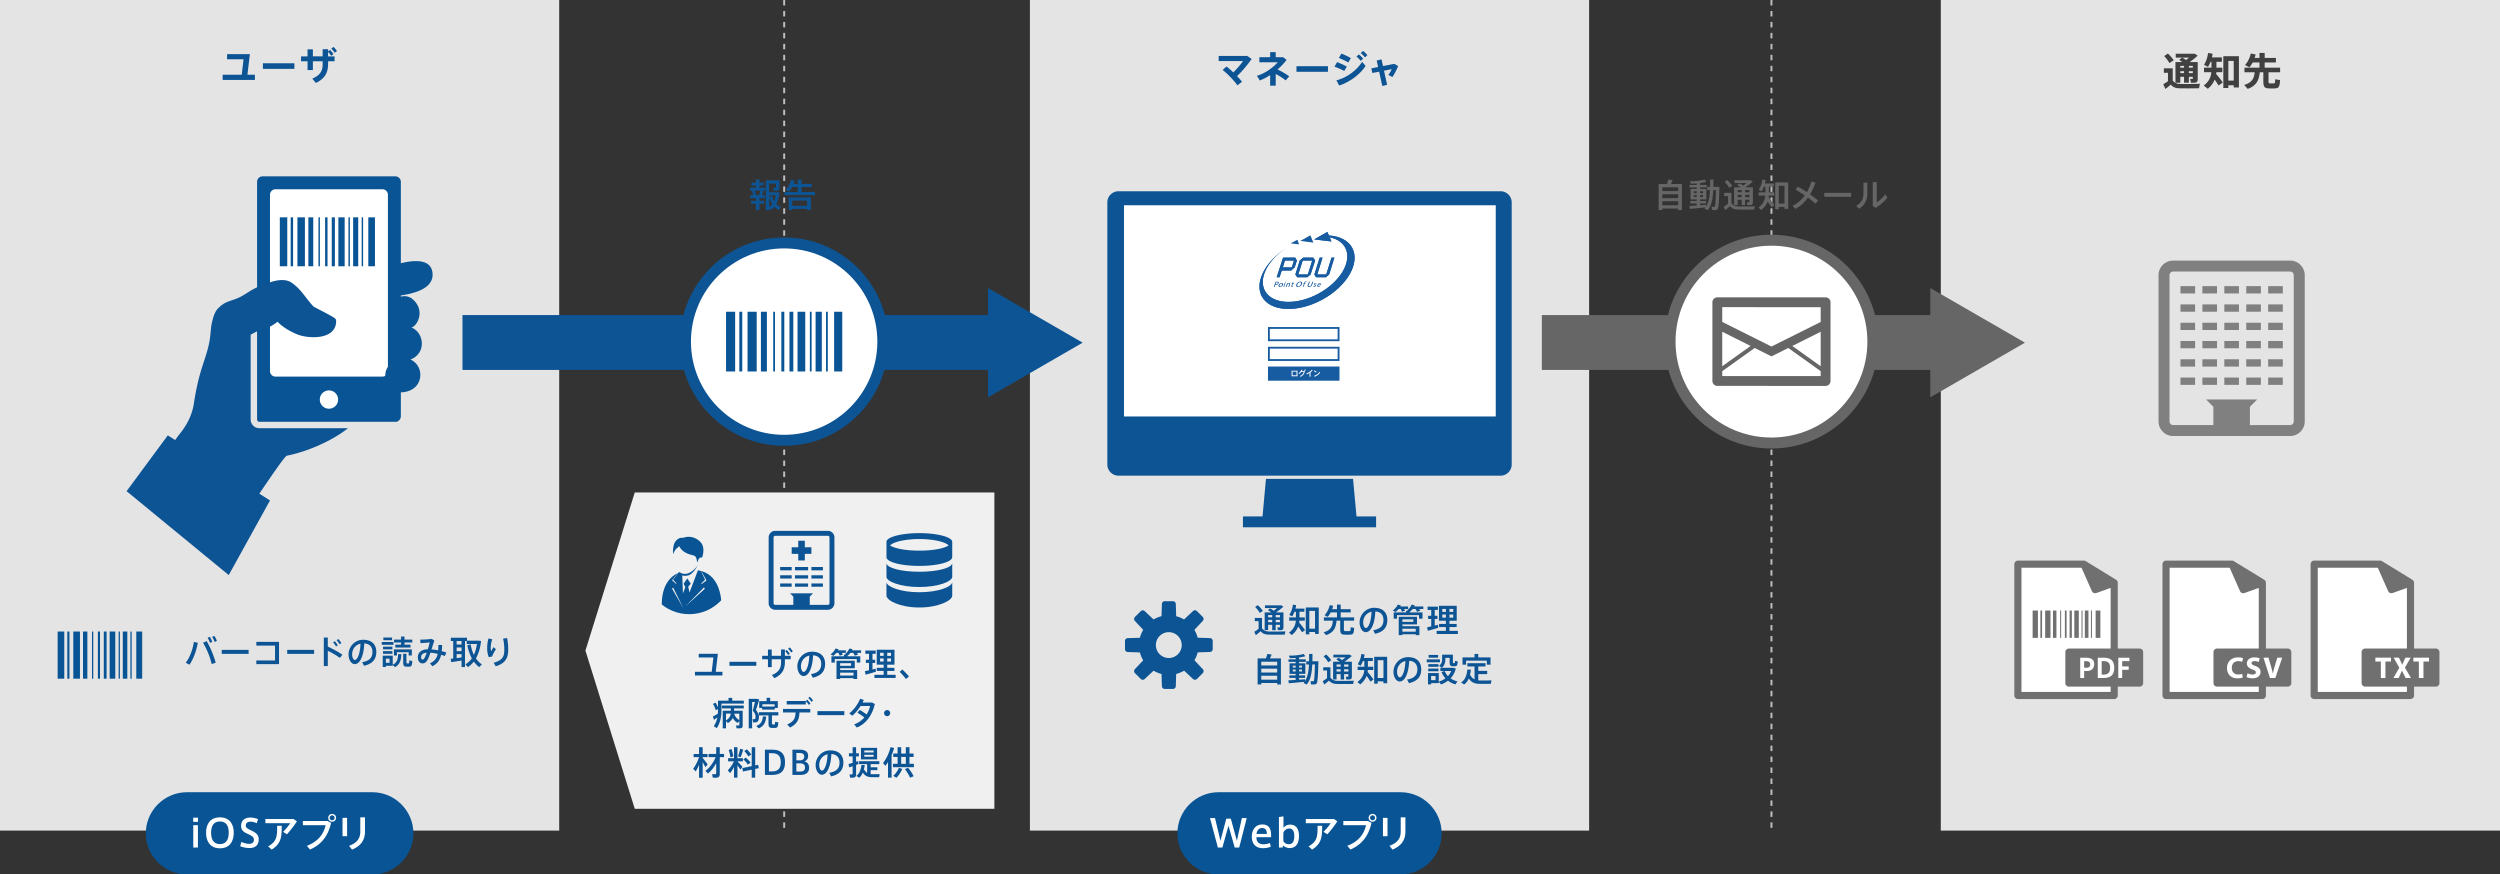 <svg xmlns="http://www.w3.org/2000/svg" xmlns:xlink="http://www.w3.org/1999/xlink" width="912" height="319" viewBox="0 0 912 319"><rect x="0" y="0" width="912" height="319" fill="#333333" stroke="none"/><path d="M286.072 0v303M646.229 0v303" fill="none" stroke="#BFBFBF" stroke-width=".709" stroke-miterlimit="10" stroke-dasharray="2,2"/><path opacity=".9" fill="#F7F7F7" d="M708 0h204v303H708zM375.713 0h204v303h-204z"/><path fill="#0D5495" d="M551.466 169.459c0 2.235-1.836 4.066-4.07 4.066h-139.37a4.079 4.079 0 01-4.067-4.066V73.835a4.08 4.08 0 014.067-4.068h139.37c2.234 0 4.07 1.833 4.07 4.068v95.624zm-56.499 20.199h-34.516l1.377-14.971h31.764z"/><path fill="#0D5495" d="M453.423 188.394h48.58v3.963h-48.58z"/><path fill="#FFF" d="M410.031 74.885h135.617v77.042H410.031z"/><g fill="#175CA1"><path d="M472.493 93.967h-4.434l-2.331 7.186h1.051l.813-2.469h3.413l1.311-1.168.791-2.453-.614-1.096zm-1.234 3.591h-3.283l.771-2.52h3.283l-.771 2.52zm7.812-3.591h-3.619l-1.309 1.071-1.59 5.096.669 1.019h3.656l1.231-1.019 1.665-5.096-.703-1.071zm-1.984 6.167h-3.471l1.618-5.096h3.463l-1.61 5.096zm8.653-6.167l-1.933 6.167h-3.267l1.929-6.167h-1.051l-1.937 6.167.615 1.019h3.569l1.205-1.019 1.925-6.167h-1.055z"/><path d="M468.748 95.034h3.283l-.771 2.524h-3.283l.771-2.524zm-.682-1.067l-2.338 7.186h1.051l.813-2.469h3.413l1.311-1.168.791-2.453-.615-1.097h-4.426zm7.168 1.067h3.463l-1.61 5.1h-3.471l1.618-5.1zm.218-1.067l-1.309 1.067-1.59 5.1.669 1.019h3.656l1.231-1.019 1.665-5.1-.703-1.067h-3.619zm10.288 0l-1.938 6.167h-3.272l1.94-6.167h-1.051l-1.937 6.167.615 1.019h3.569l1.205-1.019 1.925-6.167h-1.056zm-20.367 8.818c.134-.018.304-.037.52-.037.258 0 .431.05.519.15.08.092.098.235.035.413-.169.45-.636.609-1.014.609-.064 0-.126 0-.172-.009l-.275.737h-.318l.705-1.863zm-.026.89a.457.457 0 00.175.019c.288 0 .509-.134.608-.374.083-.229-.05-.348-.302-.348-.098 0-.173.01-.218.018l-.263.685zm2.675.282c-.216.511-.712.715-1.091.715-.439 0-.66-.255-.476-.692a1.19 1.19 0 011.099-.715c.454 0 .647.278.468.692m-.569-.483c-.306 0-.528.266-.629.498-.113.266-.054.488.209.488.259 0 .51-.222.619-.494.1-.222.096-.492-.199-.492m1.397-.391c-.097 0-.137-.078-.108-.166.033-.094.131-.17.226-.17.097 0 .139.075.108.17a.247.247 0 01-.226.166m-.39 1.565h-.28l.461-1.36h.283l-.464 1.36zm1.828 0h-.318l.3-.795c.074-.193.062-.356-.156-.356a.512.512 0 00-.443.333l-.312.818h-.311l.365-.978c.06-.146.097-.265.135-.378h.269l-.058.201h.01a.809.809 0 01.544-.228c.231 0 .441.131.284.555l-.309.828zm1.255-1.603l.311-.085-.118.333h.329l-.074.214h-.326l-.231.69c-.055.163-.031.244.087.244a.299.299 0 00.131-.018l-.066.226a.825.825 0 01-.231.025c-.112 0-.198-.035-.235-.1-.043-.076-.034-.187.025-.369l.239-.699h-.192l.071-.214h.197l.083-.247zm3.397.644c-.284.651-.87.984-1.445.984-.601 0-.82-.387-.578-.956.258-.593.838-.982 1.443-.982.625 0 .808.415.58.954m-1.64.021c-.166.379-.097.73.306.73.421 0 .779-.34.951-.743.151-.36.112-.728-.311-.728-.436.001-.79.373-.946.741m2.415-.418c.05-.15.129-.364.334-.519a.616.616 0 01.373-.129c.087 0 .149.018.189.041l-.103.218c-.034-.013-.071-.03-.137-.03-.181 0-.286.164-.347.346l-.024.073h.301l-.08.214h-.294l-.39 1.143h-.28l.388-1.143h-.183l.071-.214h.182zm2.96.588c-.225.56-.656.793-1.139.793-.468 0-.685-.222-.456-.782l.461-1.124h.34l-.464 1.136c-.152.379-.037.537.222.537.284 0 .531-.158.686-.537l.464-1.136h.343l-.457 1.113zm1.459-.337a.367.367 0 00-.233-.073.256.256 0 00-.251.165c-.033.095.012.14.148.213.197.088.271.214.208.415-.092.255-.344.41-.649.41a.566.566 0 01-.339-.089l.134-.205c.053.036.16.085.273.085.16 0 .26-.071.292-.178.034-.104 0-.159-.137-.228-.213-.097-.273-.233-.221-.394.079-.222.326-.399.608-.399.135 0 .243.031.301.077l-.134.201zm1.324 1.055a1.42 1.42 0 01-.457.075c-.41 0-.557-.268-.414-.682.141-.406.473-.726.855-.726.384 0 .436.316.315.646-.018.046-.034.092-.05.124h-.857c-.097.306.045.425.259.425.155 0 .265-.028.371-.067l-.022.205zm.058-.768c.05-.166.06-.365-.163-.365-.205 0-.36.205-.434.365h.597zm-3.497-17.995l-3.682 2.067 4.78.598zm-4.738 1.619l-2.47 1.337 3.104.356z"/><path d="M484.225 84.6l-4.821 2.741 6.314.749-.646-1.521c2.568.529 4.603 1.798 5.656 3.773 2.66 4.952-1.742 12.485-9.832 16.828-8.084 4.342-16.799 3.853-19.457-1.099-2.444-4.549 1.083-11.288 7.956-15.724-6.142 3.926-9.943 9.477-9.948 14.182v.02c0 1.272.281 2.485.869 3.584 2.998 5.577 12.807 6.134 21.914 1.246 9.105-4.891 14.061-13.372 11.063-18.951-1.475-2.752-4.614-4.275-8.515-4.537l-.553-1.291z"/><path d="M479.404 87.341l6.314.749-.646-1.521c2.568.529 4.603 1.798 5.656 3.773 2.66 4.952-1.742 12.485-9.832 16.828-8.084 4.342-16.799 3.853-19.457-1.099-2.444-4.549 1.083-11.288 7.956-15.724-6.139 3.926-9.943 9.477-9.948 14.175v.026c0 1.272.281 2.485.869 3.584 2.998 5.577 12.807 6.134 21.914 1.246 9.105-4.891 14.061-13.372 11.063-18.951-1.475-2.748-4.614-4.275-8.515-4.537l-.552-1.289-4.822 2.74z"/></g><path fill="none" stroke="#175CA1" stroke-width=".675" stroke-miterlimit="10" d="M462.895 119.64h25.416v4.489h-25.416zm0 7.203h25.416v4.492h-25.416z"/><path fill="#175CA1" stroke="#175CA1" stroke-width=".675" stroke-miterlimit="10" d="M462.895 134.055h25.416v4.486h-25.416z"/><path d="M473.334 135.243v2.022h-2.16v-2.022h2.16zm-.36 1.684v-1.356h-1.448v1.356h1.448zm2.794-1.611l.255.124c-.234 1.009-.707 1.643-1.599 2.013l-.23-.285c.853-.309 1.256-.894 1.398-1.545h-.883a3.85 3.85 0 01-.698.796l-.267-.217c.428-.325.825-.908.993-1.335l.328.117a2.89 2.89 0 01-.168.333h.871zm.034-.466c.122.121.198.23.292.381l-.164.121a2.033 2.033 0 00-.282-.381l.154-.121zm.37-.145c.116.12.197.229.29.374l-.164.122a2.015 2.015 0 00-.282-.377l.156-.119zm1.903 2.737h-.367v-1.388c-.322.205-.654.39-.954.507l-.184-.31c.682-.223 1.649-.904 2.017-1.377l.279.218a4.893 4.893 0 01-.791.707v1.643zm2.2-1.809l-.229.286a5.075 5.075 0 00-.756-.526l.218-.282c.26.145.584.371.767.522zm1.082.008l.227.259c-.41.662-1.241 1.277-2.039 1.524l-.18-.338c.781-.194 1.593-.788 1.992-1.445z" fill="#FFF"/><path fill="#085495" d="M525.913 304c0 8.25-6.75 15-15 15h-66.4c-8.25 0-15-6.75-15-15s6.75-15 15-15h66.4c8.25 0 15 6.75 15 15z"/><path d="M453.04 298.424h1.766l-2.746 10.758h-1.639l-2.27-7.971-2.227 7.971h-1.64l-2.885-10.758h1.835l1.988 8.307 2.13-8.082h1.652l2.214 8.082 1.822-8.307zm7.864 9.568c.827 0 1.724-.183 2.368-.463l.308 1.345c-.519.253-1.583.547-2.815.547-2.928 0-4.104-1.807-4.104-4.202 0-2.508 1.331-4.455 3.881-4.455 2.255 0 3.151 1.541 3.151 3.67v.981h-5.351c-.015 1.75.966 2.577 2.549 2.577h.013zm-.546-5.926c-1.19 0-1.891 1.065-1.975 2.144h3.768c-.014-1.316-.477-2.144-1.779-2.144h-.014zm6.2 7.116V298.06l1.653-.252v4.174a3.14 3.14 0 012.465-1.162c2.115 0 3.194 1.541 3.194 4.118 0 2.396-.869 4.44-3.432 4.44-.883 0-1.905-.463-2.34-.938l-.21.742h-1.33zm1.598-3.432c0 .448.014.91.084 1.261a2.35 2.35 0 001.919.966c1.513 0 2.003-1.26 2.003-2.997 0-1.541-.49-2.731-1.821-2.731a2.31 2.31 0 00-2.101 1.33c-.057.267-.084.715-.084 1.107v1.064zm18.47-6.975l1.247.84a37.756 37.756 0 01-3.656 4.734l-1.4-.896c.952-.924 2.073-2.297 2.605-3.151h-9.063v-1.526h10.267zm-4.3 2.478c0 4.343-.309 6.514-3.656 8.686l-1.303-1.177c3.124-1.808 3.292-3.46 3.292-7.509h1.667zm16.704-1.764l1.289.687c-1.022 4.58-3.334 7.858-7.69 9.735l-1.135-1.345c4.091-1.597 6.107-4.217 6.836-7.536h-8.292v-1.541h8.992zm3.11-1.135c0 .771-.631 1.415-1.429 1.415a1.426 1.426 0 01-1.429-1.429c0-.799.63-1.429 1.429-1.429.798 0 1.429.63 1.429 1.429v.014zm-2.339 0c0 .477.421.896.911.896s.91-.42.91-.91-.42-.91-.91-.91-.911.42-.911.91v.014zm6.367 0v6.696h-1.667v-6.696h1.667zm6.527-.196v5.197c0 3.054-1.457 5.225-4.707 6.584l-1.106-1.387c3.082-1.121 4.104-2.858 4.104-5.239v-5.155h1.709z" fill="#FFF"/><path d="M462.893 230.371c1.343.036 4.474.023 6.021-.048l-.228 1.175c-1.487.036-4.521.048-5.985 0-1.235-.036-2.003-.312-2.842-1.211a26.98 26.98 0 01-1.739 1.427l-.552-1.247a13.399 13.399 0 001.571-1.079v-2.807h-1.392v-1.151h2.627v3.777c.768.887 1.475 1.139 2.519 1.164zm-4.053-9.62c.815.756 1.427 1.451 1.835 2.123l-1.115.72c-.372-.708-.947-1.428-1.68-2.171l.96-.672zm6.524 7.172v1.967h-1.26v-1.967h-1.487v1.955h-1.259v-6.477h2.398a14.578 14.578 0 00-1.224-.839l.78-.624c.504.288.947.575 1.343.863.396-.3.815-.636 1.188-.972h-4.39v-1.007h5.925l.804.491c-.708.636-1.703 1.403-2.687 2.087h2.709v5.434c0 .575-.155.911-.659 1.007-.275.048-.899.048-1.367.024l-.192-1.008c.265.013.636.013.756 0 .145 0 .192-.071.192-.204v-.731h-1.57zm-1.26-2.722v-.815h-1.487v.815h1.487zm0 1.775v-.84h-1.487v.84h1.487zm2.831-1.775v-.815h-1.571v.815h1.571zm0 1.775v-.84h-1.571v.84h1.571zm9.146 2.914l-1.104.768a27.08 27.08 0 00-1.403-2.099c-.42 1.104-1.14 2.159-2.314 3.106l-1.044-.863c1.739-1.296 2.387-2.795 2.507-4.39H470.3v-1.176h2.447v-2.074h-.517a8.975 8.975 0 01-.852 1.703l-1.043-.564c.731-1.104 1.151-2.362 1.331-3.741l1.176.191c-.061.432-.145.852-.252 1.26h3.25v1.151h-1.799v2.074h1.955v1.176h-1.979c-.012.24-.036.468-.071.695.887 1.057 1.583 1.956 2.135 2.783zm1.558.672v.84h-1.295v-9.799h4.737v9.655h-1.355v-.696h-2.087zm2.087-1.224v-6.5h-2.087v6.5h2.087zm10.527.145c0 .636.107.731.527.743.384.013 1.02.013 1.427 0 .444-.012.492-.096.504-1.391l1.283.203c-.144 2.207-.371 2.459-1.679 2.495-.504.012-1.211.012-1.667 0-1.403-.036-1.739-.396-1.739-2.039v-3.07h-1.331c-.264 2.614-1.008 4.294-3.802 5.266l-.912-1.032c2.579-.743 3.19-2.11 3.37-4.233h-3.286v-1.188h4.785v-1.835h-2.29a9.222 9.222 0 01-1.092 1.632l-1.14-.588a8.464 8.464 0 001.871-3.683l1.271.229c-.107.42-.228.839-.384 1.235h1.763v-1.68h1.355v1.68h3.646v1.175h-3.646v1.835h4.905v1.188h-3.741v3.058zm5.726-2.411c0-2.734 2.195-5.349 5.325-5.349 3.454 0 4.798 2.039 4.798 4.438 0 2.303-1.031 4.294-4.485 5.049l-.66-1.307c2.938-.504 3.73-1.932 3.73-3.718 0-1.787-.948-3.011-2.975-3.131-.18 4.498-1.56 7.556-3.454 7.556-1.355 0-2.279-1.715-2.279-3.525v-.013zm1.308-.024c0 1.151.456 2.051 1.008 2.051.815 0 1.919-2.111 2.038-5.949-1.919.42-3.046 2.075-3.046 3.898zm15.262-4.21l-1.139.324a4.799 4.799 0 00-.444-1.008h-.755a7.405 7.405 0 01-1.116 1.092l-1.019-.54c.803-.576 1.463-1.344 1.822-2.146l1.14.264c-.06.132-.132.275-.204.407h2.831v.924h-1.451c.144.227.252.456.335.683zm.42.564v-.6h.731l-.359-.191c.72-.552 1.295-1.26 1.595-2.051l1.151.239-.18.432h3.322v.924h-1.511c.155.216.275.432.384.647l-1.176.384a4.968 4.968 0 00-.575-1.031h-1.008c-.275.359-.6.695-.959.995l-.12-.06v.312h4.665v2.291h-1.271v-1.283h-8.023v1.283h-1.224v-2.291h4.558zm-1.378 7.964v.324h-1.331v-6.681h6.656v2.759h-5.325v.659h6.2v3.263h-1.331v-.324h-4.869zm3.994-4.51v-.936h-3.994v.936h3.994zm.875 3.574v-1.067h-4.869v1.067h4.869zm5.655-1.931v-2.687h-1.139v-1.163h1.139v-2.159h-1.331v-1.188h3.766v1.188h-1.163v2.159h.995v1.163h-.995v2.387c.42-.096.828-.192 1.163-.276l.097 1.104c-1.104.336-2.783.828-3.767 1.079l-.275-1.283c.395-.084.935-.203 1.51-.324zm5.35 1.643v-1.391h-2.507V227.6h2.507v-1.151h-2.531v-5.445h6.477v5.445h-2.65v1.151h2.627v1.151h-2.627v1.391h3.07v1.151h-7.735v-1.151h3.369zm-1.308-6.908h1.308v-1.104h-1.308v1.104zm0 2.087h1.308v-1.139h-1.308v1.139zm3.994-2.087v-1.104h-1.392v1.104h1.392zm0 2.087v-1.139h-1.392v1.139h1.392zM460.11 249.15v.54h-1.331v-9.499h3.022c.228-.6.42-1.199.54-1.655l1.559.264c-.168.408-.396.899-.647 1.392h4.029v9.499h-1.367v-.54h-5.805zm5.805-6.393v-1.355h-5.805v1.355h5.805zm0 2.579v-1.403h-5.805v1.403h5.805zm0 2.603V246.5h-5.805v1.439h5.805zm6.736.096v-.744h-2.303v-.911h2.303v-.563h-2.219v-3.838h2.219v-.54h-2.603v-.911h2.603V240c-.731.061-1.463.097-2.099.084l-.384-.923c1.727.06 4.138-.192 5.408-.6l.601.839c-.612.181-1.416.336-2.268.456v.672h2.447v.911h-2.447v.54h2.279v3.838h-2.279v.563h2.195v.911h-2.195v.66c.78-.048 1.548-.108 2.159-.156l.012.612c.96-1.5 1.308-3.562 1.428-6.009h-.983v-1.164h1.02c.023-.863.023-1.751.023-2.674h1.224c0 .923-.012 1.811-.036 2.674h2.206c-.132 4.894-.252 7.736-.72 8.18-.192.18-.456.264-.863.276-.252.012-.792 0-1.115-.013l-.168-1.199c.275.024.707.024.911.024.107-.012.191-.024.252-.096.216-.229.336-2.231.42-6.009h-.96c-.155 3.105-.611 5.685-2.039 7.315l-1.175-.563c.12-.132.239-.276.359-.432-1.715.191-4.245.42-5.696.54l-.181-1.08c.673-.022 1.645-.083 2.664-.142zm-1.044-4.51h1.044v-.684h-1.044v.684zm0 1.428h1.044v-.708h-1.044v.708zm3.359-1.428v-.684h-1.056v.684h1.056zm0 1.428v-.708h-1.056v.708h1.056zm12.887 3.418c1.343.036 4.474.023 6.021-.048l-.228 1.175c-1.487.036-4.521.048-5.985 0-1.235-.036-2.003-.312-2.842-1.211a26.98 26.98 0 01-1.739 1.427l-.552-1.247a13.399 13.399 0 001.571-1.079v-2.807h-1.392v-1.151h2.627v3.777c.768.887 1.475 1.139 2.519 1.164zm-4.053-9.62c.815.756 1.427 1.451 1.835 2.123l-1.115.72c-.372-.708-.948-1.428-1.68-2.171l.96-.672zm6.524 7.172v1.967h-1.26v-1.967h-1.487v1.955h-1.259v-6.477h2.398a14.578 14.578 0 00-1.224-.839l.78-.624c.504.288.947.575 1.343.863.396-.3.815-.636 1.188-.972h-4.39v-1.007h5.925l.804.491c-.708.636-1.703 1.403-2.687 2.087h2.71v5.434c0 .575-.156.911-.66 1.007-.275.048-.899.048-1.367.024l-.192-1.008c.265.013.636.013.756 0 .145 0 .192-.071.192-.204v-.731h-1.57zm-1.26-2.722v-.815h-1.487v.815h1.487zm0 1.775v-.84h-1.487v.84h1.487zm2.831-1.775v-.815h-1.571v.815h1.571zm0 1.775v-.84h-1.571v.84h1.571zm9.147 2.914l-1.104.768a27.08 27.08 0 00-1.403-2.099c-.42 1.104-1.14 2.159-2.314 3.106l-1.044-.863c1.739-1.296 2.387-2.795 2.507-4.39h-2.423v-1.176h2.447v-2.074h-.517a8.975 8.975 0 01-.852 1.703l-1.043-.564c.731-1.104 1.151-2.362 1.331-3.741l1.176.191c-.061.432-.145.852-.252 1.26h3.25v1.151h-1.799v2.074h1.955v1.176h-1.979c-.012.24-.036.468-.071.695.887 1.057 1.583 1.956 2.135 2.783zm1.558.672v.84h-1.295v-9.799h4.737v9.655h-1.355v-.696H502.6zm2.087-1.224v-6.5H502.6v6.5h2.087zm3.653-2.266c0-2.734 2.195-5.349 5.325-5.349 3.454 0 4.798 2.039 4.798 4.438 0 2.303-1.031 4.294-4.485 5.049l-.66-1.307c2.938-.504 3.73-1.932 3.73-3.718 0-1.787-.948-3.011-2.975-3.131-.18 4.498-1.56 7.556-3.454 7.556-1.355 0-2.279-1.715-2.279-3.525v-.013zm1.307-.024c0 1.151.456 2.051 1.008 2.051.815 0 1.919-2.111 2.038-5.949-1.919.42-3.046 2.075-3.046 3.898zm15.646-4.498v1.044h-4.833v-1.044h4.833zm-3.214 4.978h2.782v3.13c.936-.287 1.751-.684 2.435-1.199a7.689 7.689 0 01-1.427-2.278l1.127-.396h-1.547v-1.164h4.654l.983.24c-.359 1.451-1.02 2.65-1.919 3.61.731.516 1.596.875 2.543 1.103l-.815 1.104c-.983-.312-1.883-.755-2.663-1.367a10.081 10.081 0 01-2.53 1.38l-.84-1.008v.516h-2.782v.479h-1.151v-4.149h1.15zm2.686-3.262v.971h-3.742v-.971h3.742zm0 1.631v.972h-3.742v-.972h3.742zm-.132-4.978v.983h-3.479v-.983h3.479zm-.947 9.2v-1.512h-1.607v1.512h1.607zm5.912-9.295h.42v2.555c0 .443.013.516.18.516h.385c.144 0 .167-.048.18-.804l1.007.168c-.096 1.583-.3 1.763-1.104 1.787-.191.012-.455 0-.611 0-1.02-.036-1.235-.36-1.235-1.667v-1.392h-1.559v.624c0 1.091-.3 2.11-1.248 2.974l-1.043-.695c.863-.684 1.115-1.415 1.115-2.291v-1.774h3.513zm-1.39 7.831a5.81 5.81 0 001.175-1.87h-2.351a5.99 5.99 0 001.176 1.87zm9.698 1.176v-4.713h-2.603v-1.188h6.608v1.188h-2.639v1.618h3.25v1.188h-3.25v2.267c.216.024.432.036.647.036.563.013 3.526 0 4.186-.023l-.264 1.259c-.624.013-3.479.013-4.126 0-1.787-.036-2.962-.516-3.909-1.979-.372.875-.9 1.643-1.691 2.207l-1.115-.732c1.679-1.043 2.123-3.082 2.29-4.725l1.308.06a16.7 16.7 0 01-.336 1.823c.456.862.996 1.389 1.644 1.714zm0-8.012v-1.259h1.367v1.259h4.474v2.65h-1.355v-1.463h-7.568v1.463h-1.307v-2.65h4.389zm-96.509-7.047l-4.491-.141c-.26-1.02-.663-1.98-1.189-2.862l3.079-3.277a1.044 1.044 0 00-.022-1.438l-2.124-2.124a1.043 1.043 0 00-1.438-.022l-3.278 3.079a10.776 10.776 0 00-2.862-1.188l-.141-4.492a1.043 1.043 0 00-1.033-1.001h-3.004c-.551 0-1.015.45-1.032 1.001l-.14 4.481a10.801 10.801 0 00-2.891 1.192l-3.248-3.051a1.044 1.044 0 00-1.438.022l-2.124 2.124a1.043 1.043 0 00-.022 1.438l3.046 3.243a10.794 10.794 0 00-1.203 2.898l-4.445.139a1.043 1.043 0 00-1.001 1.032v3.004c0 .551.45 1.015 1.001 1.032l4.445.139a10.77 10.77 0 001.195 2.885L414 244.12a1.044 1.044 0 00.022 1.438l2.124 2.124c.389.389 1.036.4 1.438.022l3.234-3.038a10.8 10.8 0 002.905 1.2l.14 4.46c.017.55.482 1.001 1.033 1.001h3.004c.551 0 1.015-.45 1.032-1.001l.14-4.47a10.78 10.78 0 002.89-1.205l3.25 3.053a1.044 1.044 0 001.438-.022l2.124-2.124a1.044 1.044 0 00.022-1.438l-3.063-3.261c.526-.887.926-1.853 1.184-2.878l4.48-.14a1.043 1.043 0 001.001-1.032v-3.004a1.044 1.044 0 00-1.001-1.033zm-15.02 7.269a4.713 4.713 0 110-9.426 4.713 4.713 0 010 9.426z" fill="#0D5495"/><path fill="#FFF" d="M770.896 253.473h-34.077V206.59h24.395l9.682 6.077z"/><path fill="#717071" d="M748.916 222.735h1.272v9.95h-1.272zm2.621 0h.374v9.95h-.374zm5.171 0h1.639v9.95h-1.639zm2.62 0h.374v9.95h-.374zm-6.065 0h.627v9.95h-.627zm-11.763 0h1.936v9.95H741.5zm4.574 0h1.945v9.95h-1.945zm-1.749 0h.625v9.95h-.625zm18.44 0h.374v9.95h-.374zm-2.218 0h1.321v9.95h-1.321zm3.942 0h1.727v9.95h-1.727zm-9.5 0h.822v9.95h-.822z"/><path fill="#717071" d="M772.561 212.582a1.263 1.263 0 00-.037-.288l-.013-.048a1.284 1.284 0 00-.107-.263l-.023-.041a1.303 1.303 0 00-.173-.233l-.024-.023a1.309 1.309 0 00-.242-.195l-11.078-6.793a1.32 1.32 0 00-.299-.131c-.015-.005-.03-.011-.047-.015a1.277 1.277 0 00-.307-.043c-.009 0-.018-.004-.027-.004h-24.05c-.719 0-1.302.582-1.302 1.301v47.908c0 .718.583 1.301 1.302 1.301h35.128c.719 0 1.302-.582 1.302-1.301v-41.115c-.001-.006-.003-.011-.003-.017zm-35.127 39.831v-45.306h21.903l3.785 8.532a1.3 1.3 0 001.632.696l5.207-1.882v37.961h-32.527z"/><path fill="#717071" d="M781.826 249.18c0 .716-.585 1.301-1.302 1.301h-25.789a1.305 1.305 0 01-1.302-1.301v-11.285c0-.716.585-1.301 1.302-1.301h25.789c.716 0 1.302.585 1.302 1.301v11.285z"/><path fill="#FFF" d="M758.865 247.336v-7.401h2.014c1.753 0 3.084.52 3.084 2.293 0 1.821-1.205 2.563-2.573 2.563h-1.089v2.544h-1.436zm2.139-3.739c.944 0 1.493-.27 1.493-1.282 0-.761-.53-1.137-1.57-1.137h-.627v2.419h.704zm6.457-3.661c2.564 0 3.816 1.098 3.816 3.681 0 2.178-.857 3.72-3.893 3.72h-2.11v-7.401h2.187zm2.313 3.671c0-1.542-.597-2.428-2.322-2.428h-.762v4.914h.762c1.638 0 2.322-.887 2.322-2.477v-.009zm2.979 3.729v-7.401h4.066v1.243h-2.65v1.918h2.38v1.243h-2.38v2.997h-1.416zm52.183 6.137h-34.077V206.59h24.395l9.682 6.077z"/><path fill="#717071" d="M826.601 212.582a1.263 1.263 0 00-.037-.288l-.013-.048a1.284 1.284 0 00-.107-.263l-.023-.041a1.303 1.303 0 00-.173-.233l-.024-.023a1.309 1.309 0 00-.242-.195l-11.078-6.793a1.32 1.32 0 00-.299-.131c-.015-.005-.03-.011-.047-.015a1.277 1.277 0 00-.307-.043c-.009 0-.018-.004-.027-.004h-24.05c-.719 0-1.302.582-1.302 1.301v47.908c0 .718.583 1.301 1.302 1.301h35.128c.719 0 1.302-.582 1.302-1.301v-41.115c-.001-.006-.003-.011-.003-.017zm-35.127 39.831v-45.306h21.903l3.785 8.532a1.3 1.3 0 001.632.696l5.207-1.882v37.961h-32.527z"/><path fill="#717071" d="M835.866 249.18c0 .716-.585 1.301-1.302 1.301h-25.789a1.305 1.305 0 01-1.302-1.301v-11.285c0-.716.585-1.301 1.302-1.301h25.789c.716 0 1.302.585 1.302 1.301v11.285z"/><path d="M818.186 247.138c-.297.144-1.001.319-1.893.319-2.563 0-3.884-1.606-3.884-3.719 0-2.53 1.805-3.928 4.049-3.928.869 0 1.529.165 1.826.33l-.352 1.32a3.54 3.54 0 00-1.408-.274c-1.32 0-2.354.803-2.354 2.453 0 1.485.88 2.42 2.365 2.42.517 0 1.067-.099 1.408-.242l.243 1.321zm1.715-1.529a4.233 4.233 0 001.859.462c.77 0 1.177-.318 1.177-.803 0-.462-.352-.726-1.243-1.034-1.232-.44-2.046-1.122-2.046-2.2 0-1.266 1.067-2.223 2.805-2.223.848 0 1.453.165 1.893.374l-.374 1.343a3.452 3.452 0 00-1.54-.353c-.727 0-1.078.341-1.078.716 0 .473.407.682 1.375 1.045 1.31.483 1.914 1.166 1.914 2.211 0 1.243-.945 2.3-2.981 2.3-.847 0-1.683-.231-2.101-.463l.34-1.375zm8.184 1.727l-2.377-7.415h1.838l.902 3.136c.253.891.483 1.727.659 2.651h.033c.188-.892.418-1.771.671-2.619l.946-3.168h1.782l-2.497 7.415h-1.957zm50.891 6.137h-34.077V206.59h24.395l9.682 6.077z" fill="#FFF"/><path fill="#717071" d="M880.641 212.582a1.263 1.263 0 00-.037-.288l-.013-.048a1.284 1.284 0 00-.107-.263l-.023-.041a1.303 1.303 0 00-.173-.233l-.024-.023a1.309 1.309 0 00-.242-.195l-11.078-6.793a1.32 1.32 0 00-.299-.131c-.015-.005-.031-.011-.047-.015a1.277 1.277 0 00-.307-.043c-.009 0-.018-.004-.027-.004h-24.05c-.719 0-1.302.582-1.302 1.301v47.908c0 .718.583 1.301 1.302 1.301h35.128c.719 0 1.302-.582 1.302-1.301v-41.115c-.001-.006-.003-.011-.003-.017zm-35.127 39.831v-45.306h21.903l3.785 8.532a1.3 1.3 0 001.632.696l5.207-1.882v37.961h-32.527z"/><path fill="#717071" d="M889.906 249.18c0 .716-.585 1.301-1.302 1.301h-25.789a1.305 1.305 0 01-1.302-1.301v-11.285c0-.716.585-1.301 1.302-1.301h25.789c.716 0 1.302.585 1.302 1.301v11.285z"/><path d="M868.533 241.33h-2.002v-1.408h5.699v1.408h-2.024v6.007h-1.673v-6.007zm9.043 6.006l-.671-1.342c-.275-.518-.451-.902-.66-1.332h-.022c-.154.43-.341.814-.583 1.332l-.605 1.342h-1.914l2.146-3.752-2.068-3.663h1.926l.648 1.354c.221.451.386.813.562 1.231h.021c.177-.473.319-.803.507-1.231l.627-1.354h1.914l-2.091 3.619 2.201 3.796h-1.938zm4.828-6.006h-2.002v-1.408h5.699v1.408h-2.024v6.007h-1.673v-6.007z" fill="#FFF"/><path d="M275.767 73.266v-1.02h-2.075v-1.043h1.067a8.837 8.837 0 00-.408-1.512l.635-.18h-1.403V68.48h2.183v-.828h-1.631v-1.007h1.631v-1.164h1.271v1.164h1.559v1.007h-1.559v.828h2.075v1.031h-1.164l.576.168c-.156.443-.359.983-.587 1.523h1.055v1.043h-1.955v1.02h1.691v1.056h-1.691v2.303h-1.271v-2.303h-1.787v-1.056h1.788zm1.163-2.063c.204-.588.384-1.212.492-1.691h-2.075c.204.588.36 1.199.432 1.691h1.151zm7.94 4.401l-.792 1.02a6.512 6.512 0 01-1.583-1.235 6.924 6.924 0 01-1.271 1.235l-.624-.672v.672h-1.259V65.781h4.99v2.759c0 .563-.168.876-.648.972-.288.048-.983.048-1.475.036l-.204-1.08c.312.024.768.024.899.013.132-.013.18-.072.18-.181v-1.32H280.6v3.154h2.927l.899.156c-.216 1.596-.636 2.963-1.259 4.078.504.54 1.079.948 1.703 1.236zm-2.495-2.302c.288-.6.504-1.283.647-2.039H280.6v.575l1.02-.359a7.2 7.2 0 00.755 1.823zm-1.775-1.415v3.657a5.597 5.597 0 001.127-1.127 8.62 8.62 0 01-1.127-2.53zm10.43-1.836v-1.822h-2.063a9.419 9.419 0 01-1.151 1.667l-1.163-.624a7.958 7.958 0 001.907-3.67l1.307.24c-.108.432-.24.852-.396 1.259h1.559v-1.619h1.355v1.619h3.73v1.128h-3.73v1.822h4.941v1.128h-11.13v-1.128h4.834zm-2.003 6.165v.408h-1.307v-4.582h8.083v4.582h-1.355v-.408h-5.421zm5.42-1.14v-1.895h-5.421v1.895h5.421z" fill="#0D5495"/><path d="M606.401 76.084v.54h-1.331v-9.499h3.022c.228-.6.42-1.199.54-1.655l1.559.264c-.168.408-.396.9-.647 1.392h4.029v9.499h-1.367v-.54h-5.805zm5.805-6.392v-1.355h-5.805v1.355h5.805zm0 2.578v-1.403h-5.805v1.403h5.805zm0 2.603v-1.439h-5.805v1.439h5.805zm6.736.096v-.744h-2.303v-.912h2.303v-.563h-2.219v-3.838h2.219v-.54h-2.603v-.911h2.603v-.528c-.731.06-1.463.096-2.099.084l-.384-.924c1.727.06 4.138-.192 5.409-.6l.6.84c-.612.18-1.416.335-2.268.456v.672h2.447v.911H620.2v.54h2.279v3.838H620.2v.563h2.195v.912H620.2v.66c.78-.048 1.548-.108 2.159-.156l.012.612c.96-1.499 1.308-3.562 1.428-6.009h-.983v-1.163h1.02c.023-.864.023-1.751.023-2.675h1.224c0 .924-.012 1.811-.036 2.675h2.206c-.132 4.893-.252 7.736-.72 8.179-.192.18-.456.264-.863.276-.252.012-.792 0-1.116-.012l-.167-1.2c.275.024.707.024.911.024.107-.012.191-.024.252-.096.216-.228.336-2.231.42-6.009h-.96c-.155 3.106-.611 5.685-2.039 7.316l-1.175-.563c.12-.132.239-.276.359-.432-1.715.192-4.245.419-5.696.54l-.181-1.08c.673-.023 1.645-.083 2.664-.143zm-1.044-4.51h1.044v-.684h-1.044v.684zm0 1.428h1.044v-.708h-1.044v.708zm3.359-1.428v-.684h-1.056v.684h1.056zm0 1.428v-.708h-1.056v.708h1.056zm12.887 3.418c1.343.036 4.474.024 6.021-.048l-.228 1.175c-1.487.036-4.521.048-5.985 0-1.235-.036-2.003-.312-2.842-1.211a26.325 26.325 0 01-1.739 1.427l-.552-1.247a13.296 13.296 0 001.571-1.08v-2.806h-1.392v-1.151h2.627v3.778c.768.887 1.475 1.139 2.519 1.163zm-4.053-9.619c.815.756 1.427 1.451 1.835 2.123l-1.115.72c-.372-.708-.947-1.427-1.68-2.171l.96-.672zm6.524 7.172v1.967h-1.26v-1.967h-1.487v1.955h-1.259v-6.476h2.398a14.346 14.346 0 00-1.224-.84l.78-.624c.504.288.947.576 1.343.863.396-.3.815-.635 1.188-.971h-4.39v-1.007h5.925l.804.492c-.708.635-1.703 1.403-2.687 2.087h2.709v5.433c0 .576-.155.912-.659 1.008-.275.048-.899.048-1.367.024l-.192-1.008c.265.012.636.012.756 0 .145 0 .192-.072.192-.204v-.731h-1.57zm-1.26-2.722v-.816h-1.487v.815h1.487zm0 1.775v-.839h-1.487v.839h1.487zm2.831-1.775v-.816h-1.571v.815h1.571zm0 1.775v-.839h-1.571v.839h1.571zm9.147 2.914l-1.104.768a26.89 26.89 0 00-1.403-2.099c-.42 1.104-1.14 2.159-2.314 3.106l-1.044-.863c1.739-1.295 2.387-2.794 2.507-4.39h-2.423v-1.175h2.446v-2.075h-.516a8.945 8.945 0 01-.852 1.703l-1.043-.563c.731-1.104 1.151-2.363 1.331-3.742l1.176.192c-.061.432-.145.852-.252 1.259h3.25v1.151h-1.799v2.075h1.955v1.175h-1.979c-.012.24-.036.468-.071.695.887 1.056 1.583 1.955 2.135 2.783zm1.558.672v.84h-1.295v-9.799h4.737v9.655h-1.355v-.696h-2.087zm2.087-1.224v-6.5h-2.087v6.5h2.087zm8.174-4.161c.719-1.259 1.271-2.603 1.715-3.958l1.415.492c-.527 1.427-1.151 2.891-1.967 4.27 1.127.792 2.183 1.583 2.962 2.254l-1.007 1.127c-.66-.612-1.644-1.391-2.734-2.183-1.151 1.619-2.627 3.058-4.605 4.102l-1.032-1.151c1.955-.912 3.395-2.243 4.486-3.766-1.176-.804-2.387-1.571-3.383-2.099l.864-1.115a49.37 49.37 0 013.286 2.027zm16.15.24v1.451h-9.811v-1.451h9.811zm5.907-3.718v3.838c0 2.243-.695 4.114-2.962 5.673l-1.104-1.02c2.255-1.391 2.639-2.878 2.639-4.713v-3.778h1.427zm3.418-.192v7.364c1.02-.6 2.423-1.847 3.203-2.974l.623 1.331c-1.043 1.343-2.65 2.71-4.161 3.658l-1.104-.672v-8.707h1.439z" fill="#666"/><path opacity=".9" fill="#F7F7F7" d="M0 0h204v303H0z"/><path fill="#085495" d="M150.81 304c0 8.25-6.75 15-15 15H68.19c-8.25 0-15-6.75-15-15s6.75-15 15-15h67.62c8.25 0 15 6.75 15 15z"/><path d="M72.231 299.826h-1.75v-1.54h1.75v1.54zm-.028 9.357h-1.695v-8.139h1.695v8.139zm2.981-5.407c0-2.759 1.233-5.603 5.043-5.603s5.042 2.844 5.042 5.617c0 2.703-1.163 5.673-5.042 5.673-3.516 0-5.043-2.535-5.043-5.673v-.014zm1.835 0c0 3.054 1.387 4.146 3.208 4.146 1.877 0 3.208-1.148 3.208-4.16 0-2.745-1.121-4.076-3.208-4.076-2.073 0-3.208 1.345-3.208 4.076v.014zm16.634-3.46c-.602-.308-1.513-.574-2.213-.574-.771 0-1.779.267-1.779 1.429 0 .812.785 1.205 1.821 1.695 1.583.757 2.899 1.471 2.899 3.334 0 2.367-1.597 3.165-3.362 3.165-1.163 0-2.591-.294-3.404-.672l.434-1.555c.827.392 1.975.7 2.886.7.812 0 1.695-.336 1.695-1.541 0-.868-.687-1.387-2.101-2.017-1.527-.687-2.577-1.289-2.577-3.012 0-2.354 1.891-3.025 3.306-3.025 1.163 0 2.255.294 2.872.588l-.477 1.485zm13.428-1.54l1.247.84a37.756 37.756 0 01-3.656 4.734l-1.401-.896c.953-.924 2.073-2.297 2.605-3.151h-9.063v-1.526h10.268zm-4.3 2.478c0 4.343-.308 6.514-3.656 8.686l-1.303-1.177c3.124-1.808 3.292-3.46 3.292-7.509h1.667zm16.704-1.764l1.289.687c-1.022 4.58-3.334 7.858-7.69 9.735l-1.135-1.345c4.09-1.597 6.107-4.217 6.835-7.536h-8.292v-1.541h8.993zm3.109-1.135c0 .771-.63 1.415-1.429 1.415a1.427 1.427 0 01-1.429-1.429c0-.799.63-1.429 1.429-1.429s1.429.63 1.429 1.429v.014zm-2.338 0c0 .477.42.896.91.896s.911-.42.911-.91-.42-.91-.911-.91-.91.42-.91.91v.014zm6.365 0v6.696h-1.667v-6.696h1.667zm6.528-.196v5.197c0 3.054-1.457 5.225-4.707 6.584l-1.107-1.387c3.082-1.121 4.104-2.858 4.104-5.239v-5.155h1.71z" fill="#FFF"/><path fill="#085495" d="M157.799 99.737c-.473-6.081-8.435-4.46-11.569-3.708V66.337a2.011 2.011 0 00-2.001-2.005H95.786a2.008 2.008 0 00-2.001 2.005v86.703c0 .452.377.835.833.835h1.155l.013.001h48.442c.581 0 .859-.076.843-.194a2.006 2.006 0 001.158-1.809V107.78c3.717-.577 12.035-2.075 11.57-8.043z"/><path d="M98.491 135.38a2.01 2.01 0 002.008 2.004h39.013a2.006 2.006 0 002.001-2.004V71.048a2.007 2.007 0 00-2.001-2.002h-39.013a2.01 2.01 0 00-2.008 2.002v64.332zm18.175 10.378a3.342 3.342 0 003.342 3.34 3.34 3.34 0 10-3.342-3.34" fill="#FFF"/><path d="M112.494 79.294h1.784v17.84h-1.784zm3.681 0h.523v17.84h-.523zm7.259 0h2.302v17.84h-2.302zm3.678 0h.527v17.84h-.527zm-8.516 0h.882v17.84h-.882zm-16.518 0h2.72v17.84h-2.72zm6.424 0h2.731v17.84h-2.731zm-2.456 0h.877v17.84h-.877zm25.894 0h.524v17.84h-.524zm-3.115 0h1.857v17.84h-1.857zm5.536 0h2.425v17.84h-2.425zm-13.34 0h1.153v17.84h-1.153zm24.898 51.863c-4.896-1.314-4.834-10.754-.938-11.912-2.53-.878-3.581-7.206-.668-9.986 1.002-.957 3.585-2.01 5.911-.367 5.158 4.042 2.13 9.989-.082 10.568 4.732 2.011 5.4 9.481-.373 11.697 5.372 2.409 4.879 11.179-2.718 11.93-4.467.443-6.384-3.416-6.45-4.958-.062-1.342-.732-5.177 5.318-6.972" fill="#085495"/><path fill="#0D5495" d="M94.617 156.214a3.181 3.181 0 01-3.177-3.174v-30.949l2.343-1.234v.635l.419.046v-.142s5.778-2.747 7.009-4.045c2.178 2.269 5.238 3.836 7.186 4.62 4.172 1.676 13.949 2.075 14.232-4.575.031-.697-.188-1.061-.33-1.16l-.324-.271c-1.705-1.09-5.388-2.935-6.975-3.787l-.382-.207-.338-.193c.013-.003.017-.009.029-.013-2.708-2.899-4.508-6.324-7.87-8.596-1.137-.872-2.869-1.141-4.773-.927-2.149.241-4.613 1.254-6.68 2.059-4.394 1.71-5.51 3.596-9.756 5.025-2.993 1.011-3.678 1.255-5.737 3.214-1.274 1.325-1.902 3.776-2.331 5.839-.282 1.335-.292 4.43-1.073 7.728-1.515 6.333-3.595 9.452-5.371 21.127-.993 6.548-4.939 10.666-5.787 11.869-.298.421-.646.901-1.033 1.429l-2.682-1.709-15.034 20.357 37.263 30.612 15.046-27.22-3.88-2.472c4.417-6.559 9.348-13.732 10.032-13.863 7.158-1.379 16.313-5.266 22.312-10.023H94.617z"/><path fill="none" stroke="#666" stroke-width="20" stroke-linecap="square" stroke-linejoin="round" stroke-miterlimit="10" d="M709.997 124.944H572.462"/><path fill="#666" d="M704.159 144.95l34.544-19.944-34.544-19.944z"/><path fill="none" stroke="#0D5495" stroke-width="20" stroke-linecap="square" stroke-linejoin="round" stroke-miterlimit="10" d="M366.248 124.944H178.713"/><path fill="#0D5495" d="M360.41 144.95l34.544-19.944-34.544-19.944z"/><circle fill="#FFF" stroke="#666" stroke-width="4" stroke-miterlimit="10" cx="646.229" cy="124.621" r="36.991"/><path fill="#FFF" d="M626.673 110.57h39.611v27.784h-39.611z"/><path fill="#666" d="M665.975 108.465l-39.494-.003a1.795 1.795 0 00-1.794 1.794l-.003 28.724a1.801 1.801 0 001.795 1.795l39.495.004c.989 0 1.799-.81 1.799-1.796v-28.725a1.798 1.798 0 00-1.798-1.793zm-37.699 12.563l10.35 5.176-10.35 7.393v-12.569zm35.907 16.159h-35.906v-1.796l11.827-8.447 6.126 3.061 6.122-3.063 11.828 8.449.003 1.796zm0-3.59l-10.351-7.393 10.351-5.173v12.566zm0-16.156l-17.953 8.973-17.953-8.975v-5.387l35.906.003v5.386z"/><circle fill="#FFF" stroke="#0D5495" stroke-width="4" stroke-miterlimit="10" cx="286.057" cy="124.621" r="36"/><path fill="#085495" d="M277.581 113.726h2.181v21.79h-2.181zm4.496 0h.642v21.79h-.642zm8.868 0h2.812v21.79h-2.812zm4.495 0h.641v21.79h-.641zm-10.403 0h1.075v21.79h-1.075zm-20.176 0h3.321v21.79h-3.321zm7.845 0h3.336v21.79h-3.336zm-3 0h1.072v21.79h-1.072zm31.628 0h.642v21.79h-.642zm-3.803 0h2.266v21.79h-2.266zm6.76 0h2.962v21.79h-2.962zm-16.294 0h1.409v21.79h-1.409z"/><path d="M92.991 29.162H81.225v-1.891h6.961l.659-5.646h-6.009v-1.877h8.32l-.896 7.522h2.731v1.892zm14.406-6.079v2.045H95.911v-2.045h11.486zm4.797-2.522v-2.577h1.947v2.577h3.558v-2.605h1.989v.826l.687-.574c.532.519.854.896 1.261 1.513l-.812.659a7.217 7.217 0 00-1.135-1.415v1.597h2.367v1.779h-2.367v.952c0 3.222-1.19 5.407-4.455 6.976l-1.316-1.583c3.082-1.316 3.782-2.969 3.782-5.322v-1.022h-3.558v3.207h-1.947v-3.207h-2.381v-1.779h2.38zm9.441-3.459c.546.49.854.883 1.289 1.499l-.812.645c-.406-.603-.729-1.022-1.275-1.485l.798-.659zm329.776 14.041c-1.148-1.653-3.475-4.118-5.394-5.617l1.401-1.274c.812.616 1.667 1.372 2.493 2.157 1.358-1.331 2.815-3.04 3.544-4.133h-8.881v-1.862h10.478l1.541 1.106a44.856 44.856 0 01-5.309 6.261 35.595 35.595 0 011.82 2.031l-1.693 1.331zm18.916-3.305l-1.316 1.484c-.995-.812-2.283-1.625-3.628-2.325v4.259h-2.031V27.39c-1.232.812-2.521 1.499-3.769 1.975l-1.064-1.709c3.32-.994 6.22-3.319 7.592-4.944h-6.695v-1.849h3.937v-1.85h2.031v1.85h2.717l1.247.994c-.91 1.204-2.045 2.396-3.292 3.474 1.442.714 3.01 1.596 4.271 2.507zm14.112-3.698v2.045h-11.486V24.14h11.486zm6.871.139l-.925 1.625a24.791 24.791 0 00-3.558-1.583l.924-1.652c1.135.406 2.718 1.12 3.559 1.61zm5.575-1.722l1.288 1.485c-1.975 3.096-5.897 5.953-9.623 7.157l-1.036-1.891c3.684-.911 7.452-3.627 9.371-6.751zm-4.09-1.359l-.938 1.597a26.273 26.273 0 00-3.445-1.667l.938-1.597c1.175.477 2.605 1.177 3.445 1.667zm2.885-1.345c.658.504 1.051.896 1.583 1.555l-.883.799a8.184 8.184 0 00-1.555-1.556l.855-.798zm1.569-1.275c.659.505 1.037.896 1.569 1.556l-.868.798c-.505-.645-.938-1.051-1.569-1.568l.868-.786zm5.484 5.87l-.518-2.382 1.778-.406.532 2.438 4.133-.812 1.4.826c-.476 1.135-1.345 2.886-2.101 3.992l-1.485-.771c.49-.644 1.037-1.597 1.247-2.101l-2.83.561 1.135 5.154-1.765.42-1.148-5.225-2.479.49-.364-1.694 2.465-.49z" fill="#0D5495"/><path d="M795.259 30.62c1.583.042 5.421.028 7.27-.07l-.322 1.639c-1.778.057-5.463.07-7.228.015-1.331-.042-2.157-.336-3.096-1.331a22.673 22.673 0 01-1.961 1.583l-.757-1.751c.532-.28 1.106-.645 1.709-1.079v-3.067h-1.499v-1.625h3.236v4.455c.827.937 1.569 1.203 2.648 1.231zm-4.413-11.094c.939.882 1.64 1.694 2.115 2.479l-1.568 1.008c-.42-.826-1.064-1.681-1.919-2.563l1.372-.924zm7.649 8.489v2.171h-1.751v-2.171h-1.372v2.157h-1.766V22.65h2.521a20.886 20.886 0 00-1.162-.798l1.078-.841h-2.339v-1.415h6.906l1.121.687c-.799.742-1.863 1.597-2.942 2.367h2.942v6.178c0 .756-.211 1.177-.854 1.303-.351.07-1.079.07-1.64.042l-.266-1.415c.28.028.645.028.771.015.154 0 .196-.07.196-.211v-.546h-1.443zm-1.751-3.32v-.673h-1.372v.673h1.372zm0 1.989v-.7h-1.372v.7h1.372zm.742-4.777c.351-.28.715-.588 1.051-.896h-2.451c.518.294.98.602 1.4.896zm2.452 2.788v-.673h-1.443v.673h1.443zm0 1.989v-.7h-1.443v.7h1.443zm10.932 3.418l-1.555 1.093c-.393-.687-.854-1.4-1.4-2.157-.49 1.19-1.275 2.325-2.508 3.362l-1.484-1.191c1.919-1.471 2.619-3.109 2.773-4.874h-2.676v-1.653h2.718v-2.129h-.337a10.332 10.332 0 01-.924 1.849l-1.457-.771c.812-1.274 1.289-2.731 1.484-4.3l1.653.252c-.07.462-.154.91-.252 1.345h3.642v1.625h-1.989v2.129h2.144v1.653h-2.171c-.015.224-.042.448-.07.687 1.008 1.161 1.793 2.156 2.409 3.08zm2.031 1.008v.98h-1.835V20.492h5.687v11.417h-1.891v-.799h-1.961zm1.961-1.709v-7.172h-1.961v7.172h1.961zm12.697.14c0 .771.098.869.532.883.393.014.994.014 1.4 0 .421-.014.477-.112.49-1.499l1.793.28c-.182 2.689-.49 3.012-2.143 3.054-.519.014-1.247.014-1.724 0-1.835-.056-2.24-.519-2.24-2.703v-3.194h-1.289c-.322 2.97-1.247 4.931-4.412 6.065l-1.289-1.456c2.871-.827 3.6-2.312 3.824-4.609h-3.727v-1.681h5.478V22.79h-2.479a11.388 11.388 0 01-1.177 1.765l-1.61-.826c1.05-1.19 1.75-2.647 2.101-4.202l1.779.336c-.112.435-.238.854-.379 1.274h1.766v-1.835h1.905v1.835h4.104v1.653h-4.104v1.891h5.631v1.681h-4.23v3.179z" fill="#404040"/><path fill="gray" d="M835.434 95.062h-42.667c-2.937 0-5.336 2.399-5.336 5.331v53.338c0 2.932 2.399 5.331 5.336 5.331h42.667c2.937 0 5.335-2.399 5.335-5.331v-53.338c0-2.932-2.398-5.331-5.335-5.331zm1.332 58.669a1.33 1.33 0 01-1.332 1.332h-14.666v-6.667l2.668-2.668h-18.67l2.668 2.668v6.667h-14.666a1.33 1.33 0 01-1.331-1.332v-53.338a1.33 1.33 0 011.331-1.332h42.667a1.33 1.33 0 011.332 1.332v53.338zm-33.332-22.669h5.335v2.668h-5.335v-2.668zm7.999 0h5.335v2.668h-5.335v-2.668zm7.999 0h5.336v2.668h-5.336v-2.668zm-24.001 0h5.34v2.668h-5.34v-2.668zm31.995 0h5.344v2.668h-5.344v-2.668zm-15.993 6.666h5.335v2.664h-5.335v-2.664zm-16.002 0h5.34v2.664h-5.34v-2.664zm31.995 0h5.344v2.664h-5.344v-2.664zm-23.992 0h5.335v2.664h-5.335v-2.664zm15.998 0h5.336v2.664h-5.336v-2.664zm-15.998-13.329h5.335v2.659h-5.335v-2.659zm15.998 0h5.336v2.659h-5.336v-2.659zm7.994 0h5.344v2.659h-5.344v-2.659zm-15.993 0h5.335v2.659h-5.335v-2.659zm-16.002 0h5.34v2.659h-5.34v-2.659zm31.995-6.672h5.344v2.668h-5.344v-2.668zm-31.995 0h5.34v2.668h-5.34v-2.668zm24.001 0h5.336v2.668h-5.336v-2.668zm-7.999 0h5.335v2.668h-5.335v-2.668zm-7.999 0h5.335v2.668h-5.335v-2.668zm7.999-6.672h5.335v2.677h-5.335v-2.677zm-16.002 0h5.34v2.677h-5.34v-2.677zm8.003 0h5.335v2.677h-5.335v-2.677zm23.992 0h5.344v2.677h-5.344v-2.677zm-7.994 0h5.336v2.677h-5.336v-2.677zm-15.998-6.663h5.335v2.668h-5.335v-2.668zm-8.003 0h5.34v2.668h-5.34v-2.668zm24.001 0h5.336v2.668h-5.336v-2.668zm7.994 0h5.344v2.668h-5.344v-2.668zm-15.993 0h5.335v2.668h-5.335v-2.668z"/><path d="M72.166 234.479c-.516 2.902-1.607 5.984-3.059 8.011l-1.344-.72c1.5-1.942 2.567-4.893 2.963-7.592l1.44.301zm6.525 7.291l-1.487.468c-.492-2.29-1.631-5.24-3.131-7.759l1.344-.588c1.474 2.59 2.625 5.517 3.274 7.879zm-2.16-9.462c.408.636.647 1.139.911 1.847l-.827.372c-.24-.696-.492-1.248-.888-1.835l.804-.384zm1.656-.336c.407.623.672 1.127.923 1.835l-.827.371a7.742 7.742 0 00-.899-1.835l.803-.371zm12.515 5.109v1.451h-9.811v-1.451h9.811zm11.089-2.915v8.12h-8.287v-1.355h6.824v-5.421h-6.812v-1.344h8.275zm12.792 2.915v1.451h-9.811v-1.451h9.811zm10.333 1.751l-.924 1.175c-1.224-.911-2.902-1.871-4.414-2.603v5.589h-1.451v-10.41h1.451v3.286c1.716.78 3.815 1.931 5.338 2.963zm-2.783-4.918c.384.42.792.972 1.092 1.487l-.647.42a7.852 7.852 0 00-1.067-1.487l.622-.42zm1.272-.803c.396.42.815.972 1.127 1.487l-.647.42a7.72 7.72 0 00-1.091-1.475l.611-.432zm3.748 5.625c0-2.734 2.195-5.349 5.325-5.349 3.454 0 4.798 2.039 4.798 4.438 0 2.303-1.031 4.294-4.485 5.049l-.66-1.307c2.938-.504 3.73-1.932 3.73-3.718 0-1.787-.948-3.011-2.975-3.131-.18 4.498-1.56 7.556-3.454 7.556-1.355 0-2.279-1.715-2.279-3.525v-.013zm1.307-.024c0 1.151.456 2.051 1.008 2.051.815 0 1.919-2.111 2.038-5.949-1.919.42-3.046 2.075-3.046 3.898zm15.07-4.509v1.031h-4.258v-1.031h4.258zm-2.758 4.977h2.495v3.298c1.583-.72 1.895-2.003 1.979-3.861l1.188.035c-.144 2.255-.575 3.803-2.362 4.726l-.804-.815v.324h-2.495v.443h-1.151v-4.149h1.15zm2.375-3.274v.972h-3.418v-.972h3.418zm0 1.631v.972h-3.418v-.972h3.418zm-.109-4.965v.972h-3.189v-.972h3.189zm-.934 9.211v-1.499h-1.332v1.499h1.332zm8.131-4.894v2.219h-1.151v-1.176h-4.27v1.176h-1.115v-2.219h6.536zm-3.934-1.703v-.815h-2.566v-1.056h2.566v-1.104h1.259v1.104h2.843v1.056h-2.843v.815h2.184v1.031h-5.529v-1.031h2.086zm1.967 3.322v2.938c0 .491.036.552.24.563h.552c.191-.012.216-.06.228-1.079 1.067.155 1.092.168 1.115.168-.096 1.871-.3 2.087-1.259 2.11a7.562 7.562 0 01-.768 0c-1.08-.036-1.296-.323-1.296-1.763v-2.938h1.188zm11.413.025c-.923-.216-1.835-.372-2.662-.42a33.462 33.462 0 01-.636 1.739c-.647 1.547-1.295 2.158-2.255 2.158-1.092 0-1.703-1.008-1.703-2.183 0-1.607 1.044-2.902 3.646-2.975.264-.852.503-1.727.684-2.482-.804.072-2.268.191-3.358.264l-.108-1.295c1.344 0 3.19-.12 4.198-.264l.959.575c-.3.876-.659 2.062-1.031 3.25a21.19 21.19 0 012.435.36c.048-.612.072-1.271.072-1.991l1.367.024c-.012.815-.06 1.57-.144 2.255.551.144 1.103.3 1.643.455l-.468 1.308a26.846 26.846 0 00-1.392-.444c-.432 1.896-1.343 3.251-3.214 4.187l-.863-1.08c1.751-.768 2.494-1.894 2.83-3.441zm-6.045 1.222c0 .504.181.852.504.852.36 0 .624-.275 1.008-1.151.168-.384.348-.839.516-1.343-1.572.143-2.028.755-2.028 1.642zm11.7.468v-6.393h-.875v-1.175h5.9v1.056h4.199l.936.144c-.3 2.507-.912 4.629-1.884 6.332.612.899 1.344 1.632 2.171 2.171l-.959.996a8.985 8.985 0 01-1.967-2.016c-.612.792-1.319 1.476-2.147 2.016l-.923-1.008a7.536 7.536 0 002.339-2.183c-.732-1.344-1.284-2.938-1.644-4.762l1.188-.372c.264 1.451.659 2.747 1.199 3.851.527-1.115.899-2.435 1.127-3.958h-3.729v-1.092h-.636v9.511h-1.259v-2.374c-1.235.203-2.795.455-3.754.587l-.217-1.223c.264-.024.576-.06.935-.108zm3.035-5.109v-1.283h-1.787v1.283h1.787zm0 2.423v-1.331h-1.787v1.331h1.787zm0 2.302v-1.211h-1.787v1.451a54.12 54.12 0 001.787-.24zm9.349-3.442c0-1.199.168-2.41.468-3.478l1.379.288c-.359 1.031-.552 2.171-.552 3.082 0 .527.061 1.008.145 1.308.191-.36.635-1.116.887-1.523l.864.756c-.42.623-1.164 1.967-1.428 2.698l-1.175.18c-.408-.888-.588-2.087-.588-3.298v-.013zm7.268-3.646c.276 1.463.408 2.711.408 4.27 0 2.771-.815 4.882-4.534 6.045l-.779-1.296c3.311-.911 3.886-2.338 3.886-4.725 0-1.403-.119-2.723-.455-4.054l1.474-.24z" fill="#0D5495"/><path fill="#085495" d="M30.282 230.381h1.587v17.2h-1.587zm3.272 0h.467v17.2h-.467zm6.451 0h2.046v17.2h-2.046zm3.27 0h.466v17.2h-.466zm-7.569 0h.782v17.2h-.782zm-14.678 0h2.416v17.2h-2.416zm5.708 0h2.427v17.2h-2.427zm-2.183 0h.78v17.2h-.78zm23.01 0h.467v17.2h-.467zm-2.767 0h1.649v17.2h-1.649zm4.919 0h2.155v17.2h-2.155zm-11.854 0h1.025v17.2h-1.025z"/><path fill="#F0F0F0" d="M362.749 295.055H231.562l-18-57.707 18-57.707h131.187z"/><path d="M263.545 246.421h-10.026v-1.355h6.105l.624-5.218h-5.349v-1.343h6.98l-.768 6.561h2.435v1.355zm12.36-4.989v1.451h-9.811v-1.451h9.811zm4.241-2.195v-2.278h1.379v2.278h3.406v-2.303h1.403v2.303h2.111v1.26h-2.111v.971c0 2.759-1.019 4.605-3.826 5.925l-.923-1.127c2.662-1.128 3.346-2.603 3.346-4.737v-1.031h-3.406v2.878h-1.379v-2.878h-2.111v-1.26h2.111zm6.848-2.147c.456.468.78.863 1.127 1.415l-.6.468c-.336-.54-.671-.983-1.115-1.403l.588-.48zm1.079-.912c.468.444.779.864 1.151 1.403l-.612.468c-.335-.539-.66-.972-1.127-1.403l.588-.468zm2.802 6.908c0-2.734 2.195-5.349 5.325-5.349 3.454 0 4.797 2.039 4.797 4.438 0 2.303-1.031 4.294-4.485 5.049l-.66-1.307c2.938-.504 3.73-1.932 3.73-3.718 0-1.787-.947-3.011-2.974-3.131-.18 4.498-1.559 7.556-3.454 7.556-1.355 0-2.279-1.715-2.279-3.525v-.013zm1.307-.023c0 1.151.456 2.051 1.007 2.051.816 0 1.919-2.111 2.039-5.949-1.918.419-3.046 2.075-3.046 3.898zm15.263-4.21l-1.139.324a4.799 4.799 0 00-.444-1.008h-.756a7.398 7.398 0 01-1.115 1.092l-1.02-.54c.804-.576 1.463-1.344 1.823-2.146l1.139.264c-.06.132-.132.275-.204.407h2.831v.924h-1.451c.144.227.252.455.336.683zm.42.563v-.6h.731l-.36-.191c.72-.552 1.295-1.26 1.595-2.051l1.151.239-.18.432h3.322v.924h-1.511c.156.216.276.432.384.647l-1.175.384a4.975 4.975 0 00-.576-1.031h-1.007a6.34 6.34 0 01-.959.995l-.12-.06v.312h4.666v2.291h-1.271v-1.283h-8.024v1.283h-1.223v-2.291h4.557zm-1.379 7.964v.324h-1.331v-6.681h6.657v2.759h-5.325v.659h6.201v3.263h-1.332v-.324h-4.87zm3.993-4.509v-.936h-3.994v.936h3.994zm.876 3.574v-1.067h-4.869v1.067h4.869zm5.656-1.931v-2.687h-1.14v-1.163h1.14v-2.159h-1.332v-1.188h3.766v1.188h-1.164v2.159h.996v1.163h-.996v2.387c.42-.096.828-.192 1.164-.276l.096 1.104c-1.103.336-2.782.828-3.766 1.08l-.276-1.284c.396-.085.936-.204 1.512-.324zm5.349 1.643v-1.391h-2.506v-1.151h2.506v-1.151h-2.53v-5.445h6.477v5.445h-2.651v1.151h2.626v1.151h-2.626v1.391h3.07v1.151h-7.736v-1.151h3.37zm-1.308-6.909h1.307v-1.104h-1.307v1.104zm0 2.087h1.307v-1.139h-1.307v1.139zm3.994-2.087v-1.104h-1.391v1.104h1.391zm0 2.087v-1.139h-1.391v1.139h1.391zm4.132 2.903c.84.768 1.823 1.787 2.423 2.543l-1.127.924c-.479-.696-1.487-1.871-2.279-2.615l.983-.852zm-67.32 16.141c.036-.42.048-.84.048-1.26v-.455l-.828.419a7.52 7.52 0 00-.996-2.29l.936-.492a8.27 8.27 0 01.888 1.787v-2.494h3.862v-1.02h1.343v1.02h4.233v1.079h-8.167v2.446c0 2.243-.396 4.546-1.691 6.524l-1.104-.731c.684-.995 1.08-2.062 1.307-3.178-.432.312-.887.647-1.211.863l-.432-1.199a31.557 31.557 0 001.812-1.019zm7.256 3.358c-.72-.383-1.343-.983-1.787-1.811-.348.647-.912 1.271-1.751 1.847l-.732-.684v2.603h-1.199v-6.416h2.951v-.863h-3.227v-1.032h7.964v1.032h-3.55v.863h3.143v5.325c0 .623-.168.959-.708 1.056-.312.048-1.007.06-1.511.035l-.204-1.067c.348.024.815.036.971.024.168-.012.228-.096.228-.252v-1.428l-.588.768zm-4.27-3.406v2.482c1.164-.731 1.631-1.571 1.727-2.482h-1.727zm4.858 2.327v-2.326h-1.859c.348 1.151 1.031 1.918 1.859 2.326zm6.351-7.7h.24c.204.06.408.119.672.203a79.405 79.405 0 01-1.188 3.814c.78 1.067 1.091 1.774 1.091 2.53 0 .912-.228 1.787-.935 1.967-.264.072-.828.084-1.2.048l-.204-1.175c.192.036.527.036.671.012.336-.048.42-.407.42-.983 0-.624-.252-1.188-1.007-2.159.3-1.091.563-2.17.779-3.13h-1.02v9.619h-1.235v-10.746h2.916zm3.478 6.441c-.216 1.979-.768 3.454-2.747 4.317l-.899-.899c1.823-.647 2.267-1.883 2.399-3.466l1.247.048zm2.063 2.266c0 .527.048.6.264.611h.624c.216-.012.24-.072.251-.947l1.188.191c-.108 1.787-.336 2.016-1.343 2.039h-.863c-1.14-.036-1.379-.348-1.379-1.895v-2.698h-3.49v-1.151h7.088v1.151h-2.339v2.699zm1.044-4.809h-4.629v-.611h-1.056v-2.483h2.699v-1.199h1.307v1.199h2.783v2.483h-1.104v.611zm-.084-1.115v-.828h-4.45v.828h4.45zm5.668 7.664l-1.067-1.116c2.471-1.079 2.986-2.242 3.058-4.39h-4.569v-1.271h9.942v1.271h-3.946c-.084 2.459-.732 4.114-3.418 5.506zm5.709-9.679l.563-.456c.468.456.792.852 1.151 1.403l-.6.468a6.98 6.98 0 00-1.08-1.344v1.199h-6.98v-1.271h6.946zm1.487-1.56c.48.432.804.84 1.175 1.392l-.6.468c-.348-.54-.684-.96-1.151-1.38l.576-.48zm12.587 5.266v1.451h-9.811v-1.451h9.811zm5.62-.456c.779.443 1.763 1.104 2.506 1.643a8.958 8.958 0 001.271-3.082h-3.442c-.875 1.367-2.002 2.711-3.082 3.574l-1.067-.888c1.667-1.211 3.286-3.55 3.958-5.325l1.343.432c-.12.312-.276.624-.432.948h3.478l.972.551c-.875 3.922-3.106 7.221-6.572 8.576l-.959-1.151a8.763 8.763 0 003.706-2.531c-.768-.611-1.775-1.295-2.542-1.715l.862-1.032zm9.984 2.278c-.6 0-1.104-.504-1.104-1.115s.504-1.115 1.115-1.115c.612 0 1.116.504 1.116 1.115s-.504 1.115-1.116 1.115h-.011zm-69.832 20.159l-.923-.995c.804-.996 1.667-2.639 2.135-4.21h-1.967v-1.163h1.991v-2.471h1.319v2.471h1.775v1.163h-1.775v.252c.66.839 1.403 1.799 1.823 2.41l-.84.996c-.24-.504-.6-1.176-.983-1.848v5.686h-1.319v-4.714c-.385.924-.817 1.775-1.236 2.423zm4.485.767l-.936-.972c1.487-1.091 2.902-2.914 3.73-5.001h-2.567v-1.163h2.771v-2.471h1.308v2.471h1.571v1.163h-1.571v6.057c0 .815-.228 1.283-.984 1.403-.335.048-1.031.048-1.559.023l-.264-1.283c.42.036.959.036 1.164.024.264-.024.335-.156.335-.384v-3.599c-.839 1.513-1.895 2.821-2.998 3.732zm12.588-2.434l-.768.995a24.046 24.046 0 00-1.055-1.595v4.558h-1.26v-3.91a12.334 12.334 0 01-1.415 2.23l-.875-1.007c.804-.768 1.715-2.039 2.231-3.274h-2.099v-1.163h2.159v-4.006h1.26v4.006h1.991v1.163h-1.991v.012c.659.695 1.402 1.487 1.822 1.991zm-4.017-6.501c.335.936.587 1.943.671 2.687l-1.067.336c-.06-.768-.3-1.811-.624-2.687l1.02-.336zm4.305.24a27.556 27.556 0 01-.959 2.759c-.888-.312-.912-.312-.936-.324.324-.947.611-2.026.755-2.771l1.14.336zm3.082 5.997v-6.908h1.271v6.644l1.067-.228.252 1.235-1.319.276v3.202h-1.271v-2.927l-3.19.672-.252-1.247 3.442-.719zm-2.182-3.118c.779.647 1.379 1.259 1.775 1.87l-1.043.696c-.348-.624-.899-1.26-1.619-1.896l.887-.67zm.395-3.011c.72.684 1.248 1.331 1.607 1.931-1.032.612-1.056.636-1.08.647-.312-.623-.804-1.283-1.451-1.954l.924-.624zm9.159.132c3.226 0 4.773 1.367 4.773 4.594 0 2.807-1.151 4.617-4.845 4.617h-2.483v-9.211h2.555zm3.226 4.581c0-2.206-.947-3.298-3.238-3.298h-1.08v6.645h1.079c2.219 0 3.238-1.092 3.238-3.334v-.013zm10.331 2.039c0 1.907-1.367 2.591-3.238 2.591h-2.842v-9.211h2.663c1.547 0 3.07.42 3.07 2.267 0 1.079-.576 1.751-1.415 2.027.755.132 1.763.671 1.763 2.314v.012zm-1.763-4.113c0-.936-.648-1.308-1.835-1.308h-1.043v2.675h1.643c.695-.096 1.235-.492 1.235-1.355v-.012zm-2.878 5.468h1.283c.995 0 1.871-.216 1.871-1.511 0-1.008-.66-1.487-1.895-1.487h-1.259v2.998zm7.033-2.375c0-2.734 2.195-5.349 5.325-5.349 3.454 0 4.797 2.039 4.797 4.438 0 2.303-1.031 4.294-4.485 5.049l-.66-1.307c2.938-.504 3.73-1.932 3.73-3.718 0-1.787-.947-3.011-2.974-3.131-.18 4.498-1.559 7.556-3.454 7.556-1.355 0-2.279-1.715-2.279-3.525v-.013zm1.307-.023c0 1.151.456 2.051 1.007 2.051.816 0 1.919-2.111 2.039-5.949-1.918.419-3.046 2.075-3.046 3.898zm13.452-.013v3.358c0 .731-.204 1.14-.863 1.26-.288.048-.864.048-1.308.023l-.228-1.199c.3.013.719.013.875.013.204-.013.264-.12.264-.301v-2.687c-.468.168-.899.324-1.235.433l-.276-1.224c.384-.096.936-.264 1.511-.432v-2.351h-1.355v-1.14h1.355v-2.23h1.259v2.23h1.007v1.14H312.3v1.955c.264-.084.528-.181.755-.252l.12 1.067c-.263.098-.563.218-.875.337zm2.866 1.572c.336.636.72 1.056 1.164 1.344v-3.202h-2.938v-1.067h7.388v1.067h-3.178v1.127h2.458v1.056h-2.458v1.439l.54.036c.384 0 2.327 0 2.758-.024l-.192 1.115c-.432.024-2.314.024-2.758.012-1.403-.035-2.387-.443-3.19-1.69-.312.731-.744 1.403-1.355 1.895l-1.008-.684c1.284-.899 1.703-2.698 1.859-4.006l1.211.072c-.073.478-.168.994-.301 1.51zm-1.091-3.598v-4.197h5.889v4.197h-5.889zm4.618-3.25h-3.394v.72h3.394v-.72zm0 1.571h-3.394v.719h3.394v-.719zm6.555 8.36h-1.307v-5.697c-.288.468-.6.924-.923 1.355l-.888-.996c1.283-1.679 2.255-3.766 2.734-5.805l1.308.3c-.24.864-.54 1.751-.924 2.627v8.216zm2.195-5.074v-2.495h-1.583V274.9h1.583v-2.326h1.308v2.326h1.691v-2.326h1.331v2.326h1.5v1.235h-1.5v2.495h1.619v1.247h-7.64v-1.247h1.691zm1.703 1.847c-.479 1.235-1.271 2.362-2.135 3.238l-1.164-.672a8.33 8.33 0 002.075-2.926l1.224.36zm1.295-1.847v-2.495h-1.691v2.495h1.691zm.828 1.439c.887 1.128 1.571 2.147 2.027 3.106l-1.308.528c-.408-.972-1.043-2.016-1.883-3.131l1.164-.503z" fill="#0D5495"/><g fill="#0D5495"><path d="M347.368 212.312c.017 1.708-5.04 3.735-11.995 3.735-6.788 0-11.771-1.957-11.989-3.613v4.82c-.005 1.804 4.917 4.362 11.989 4.362 6.943 0 11.994-2.562 11.995-4.267h.01v-5.038h-.01z"/><path d="M347.368 205.378c.017 1.708-5.04 3.195-11.995 3.195-6.788 0-11.771-1.416-11.989-3.073v4.82c-.193 1.745 4.917 3.822 11.989 3.822 6.943 0 11.994-2.022 11.995-3.726h.01v-5.038h-.01z"/><path d="M347.368 197.678a.921.921 0 00-.085-.379c-.732-1.633-6.03-2.815-11.911-2.815-5.881 0-11.179 1.183-11.912 2.815-.076.17-.076.17-.077.505v5.356c-.193 1.745 4.917 3.282 11.989 3.282 6.943 0 11.994-1.481 11.995-3.186h.01v-5.578h-.009zm-11.995 3.195c-5.105 0-9.135-.817-10.687-1.913 1.371-1.368 5.808-2.315 10.687-2.315s9.316.948 10.688 2.315c-1.553 1.096-5.582 1.913-10.688 1.913z"/></g><path fill="#0D5495" d="M301.999 193.652h-19.194a2.406 2.406 0 00-2.401 2.4v23.998a2.407 2.407 0 002.401 2.399h19.194a2.408 2.408 0 002.401-2.399v-23.998c0-1.322-1.08-2.4-2.401-2.4zm.601 26.398c0 .328-.27.598-.601.598h-6.597v-2.998l1.201-1.2H288.2l1.202 1.2v2.998h-6.597a.605.605 0 01-.605-.598v-23.998c0-.33.274-.602.605-.602h19.194c.331 0 .601.272.601.602v23.998zm-12.597-10.202h4.798v1.201h-4.798v-1.201zm5.994 0h4.206v1.201h-4.206v-1.201zm-11.397 0h4.207v1.201H284.6v-1.201zm0 3h4.207v1.2H284.6v-1.2zm11.397 0h4.206v1.2h-4.206v-1.2zm-5.994 0h4.798v1.2h-4.798v-1.2zm-5.403-5.998h4.207v1.2H284.6v-1.2zm5.403 0h4.798v1.2h-4.798v-1.2zm5.994 0h4.206v1.2h-4.206v-1.2zm0-4.799h-2.395v2.401h-2.401v-2.401h-2.395v-2.4h2.395v-2.399h2.401v2.399h2.395v2.4z"/><defs><circle id="a" cx="251.425" cy="208.051" r="16"/></defs><clipPath id="b"><use xlink:href="#a" overflow="visible"/></clipPath><path clip-path="url(#b)" fill="#085495" d="M254.635 208.074l-.034-.008s-.043-.002-.063-.005v.171l-2.999 7.894-.003-.014-.483-2.077.953-1.11-1.058-1.558-.009-.014-.232-.341-1.323 1.938.588 1.182.041.002-.881 2.366-.244-6.582-.003-.093c.225.217.762.343 1.959.128 1.029-.185 1.933-1.095 2.601-1.996.546-.737.933-1.465 1.094-1.791.056-.112.087-.18.087-.18l-.087.157-.147.264a9.125 9.125 0 01-1.382 1.531c-1.095.959-2.382 1.561-3.632 1.391a2.979 2.979 0 01-.516-.125l-.063-.022c-.061-.021-.123-.038-.184-.063-.08-.033-.159-.074-.238-.114a3.888 3.888 0 01-.412-.236c-.031-.02-.062-.036-.092-.057l-.029-.022-.297.133-.036.048-.108.143-1.881 2.481 1.278 1.343-.165.171-1.477-1.32 2.081-2.602c-6.737 3.253-5.758 12.232-5.758 12.232s3.563 3.858 8.644 3.858c7.915 0 13.06-2.968 13.06-2.968s.993-12.672-8.55-14.135zm-9.477 6.654l.401-.384 3.775 7.587-4.176-7.203zm4.871 6.492l6.764-6.918.353.454-7.117 6.464zm5.916-8.148l-.152-.18 1.418-1.418-1.419-3.047.095-.003 1.848 3.316-1.79 1.332zm-10.388-10.954s-.393-3.472 1.195-5.012c.846-.819 1.57-1.018 2.486-.895 1.878-.784 4.559-.412 6.39 1.644 1.836 2.062.505 5.529.505 5.529h-.005l-.442-.031s-.954.06-1.197 1.843c-.46-.859-.282-1.497-.722-2.076-.571-.751-1.953-.515-3.805-1.585-1.574-.912-2.229-2.326-2.229-2.326s-.439.54-1.01.975c-.328.25-.701.943-.935 1.428-.14.29-.231.506-.231.506z"/></svg>